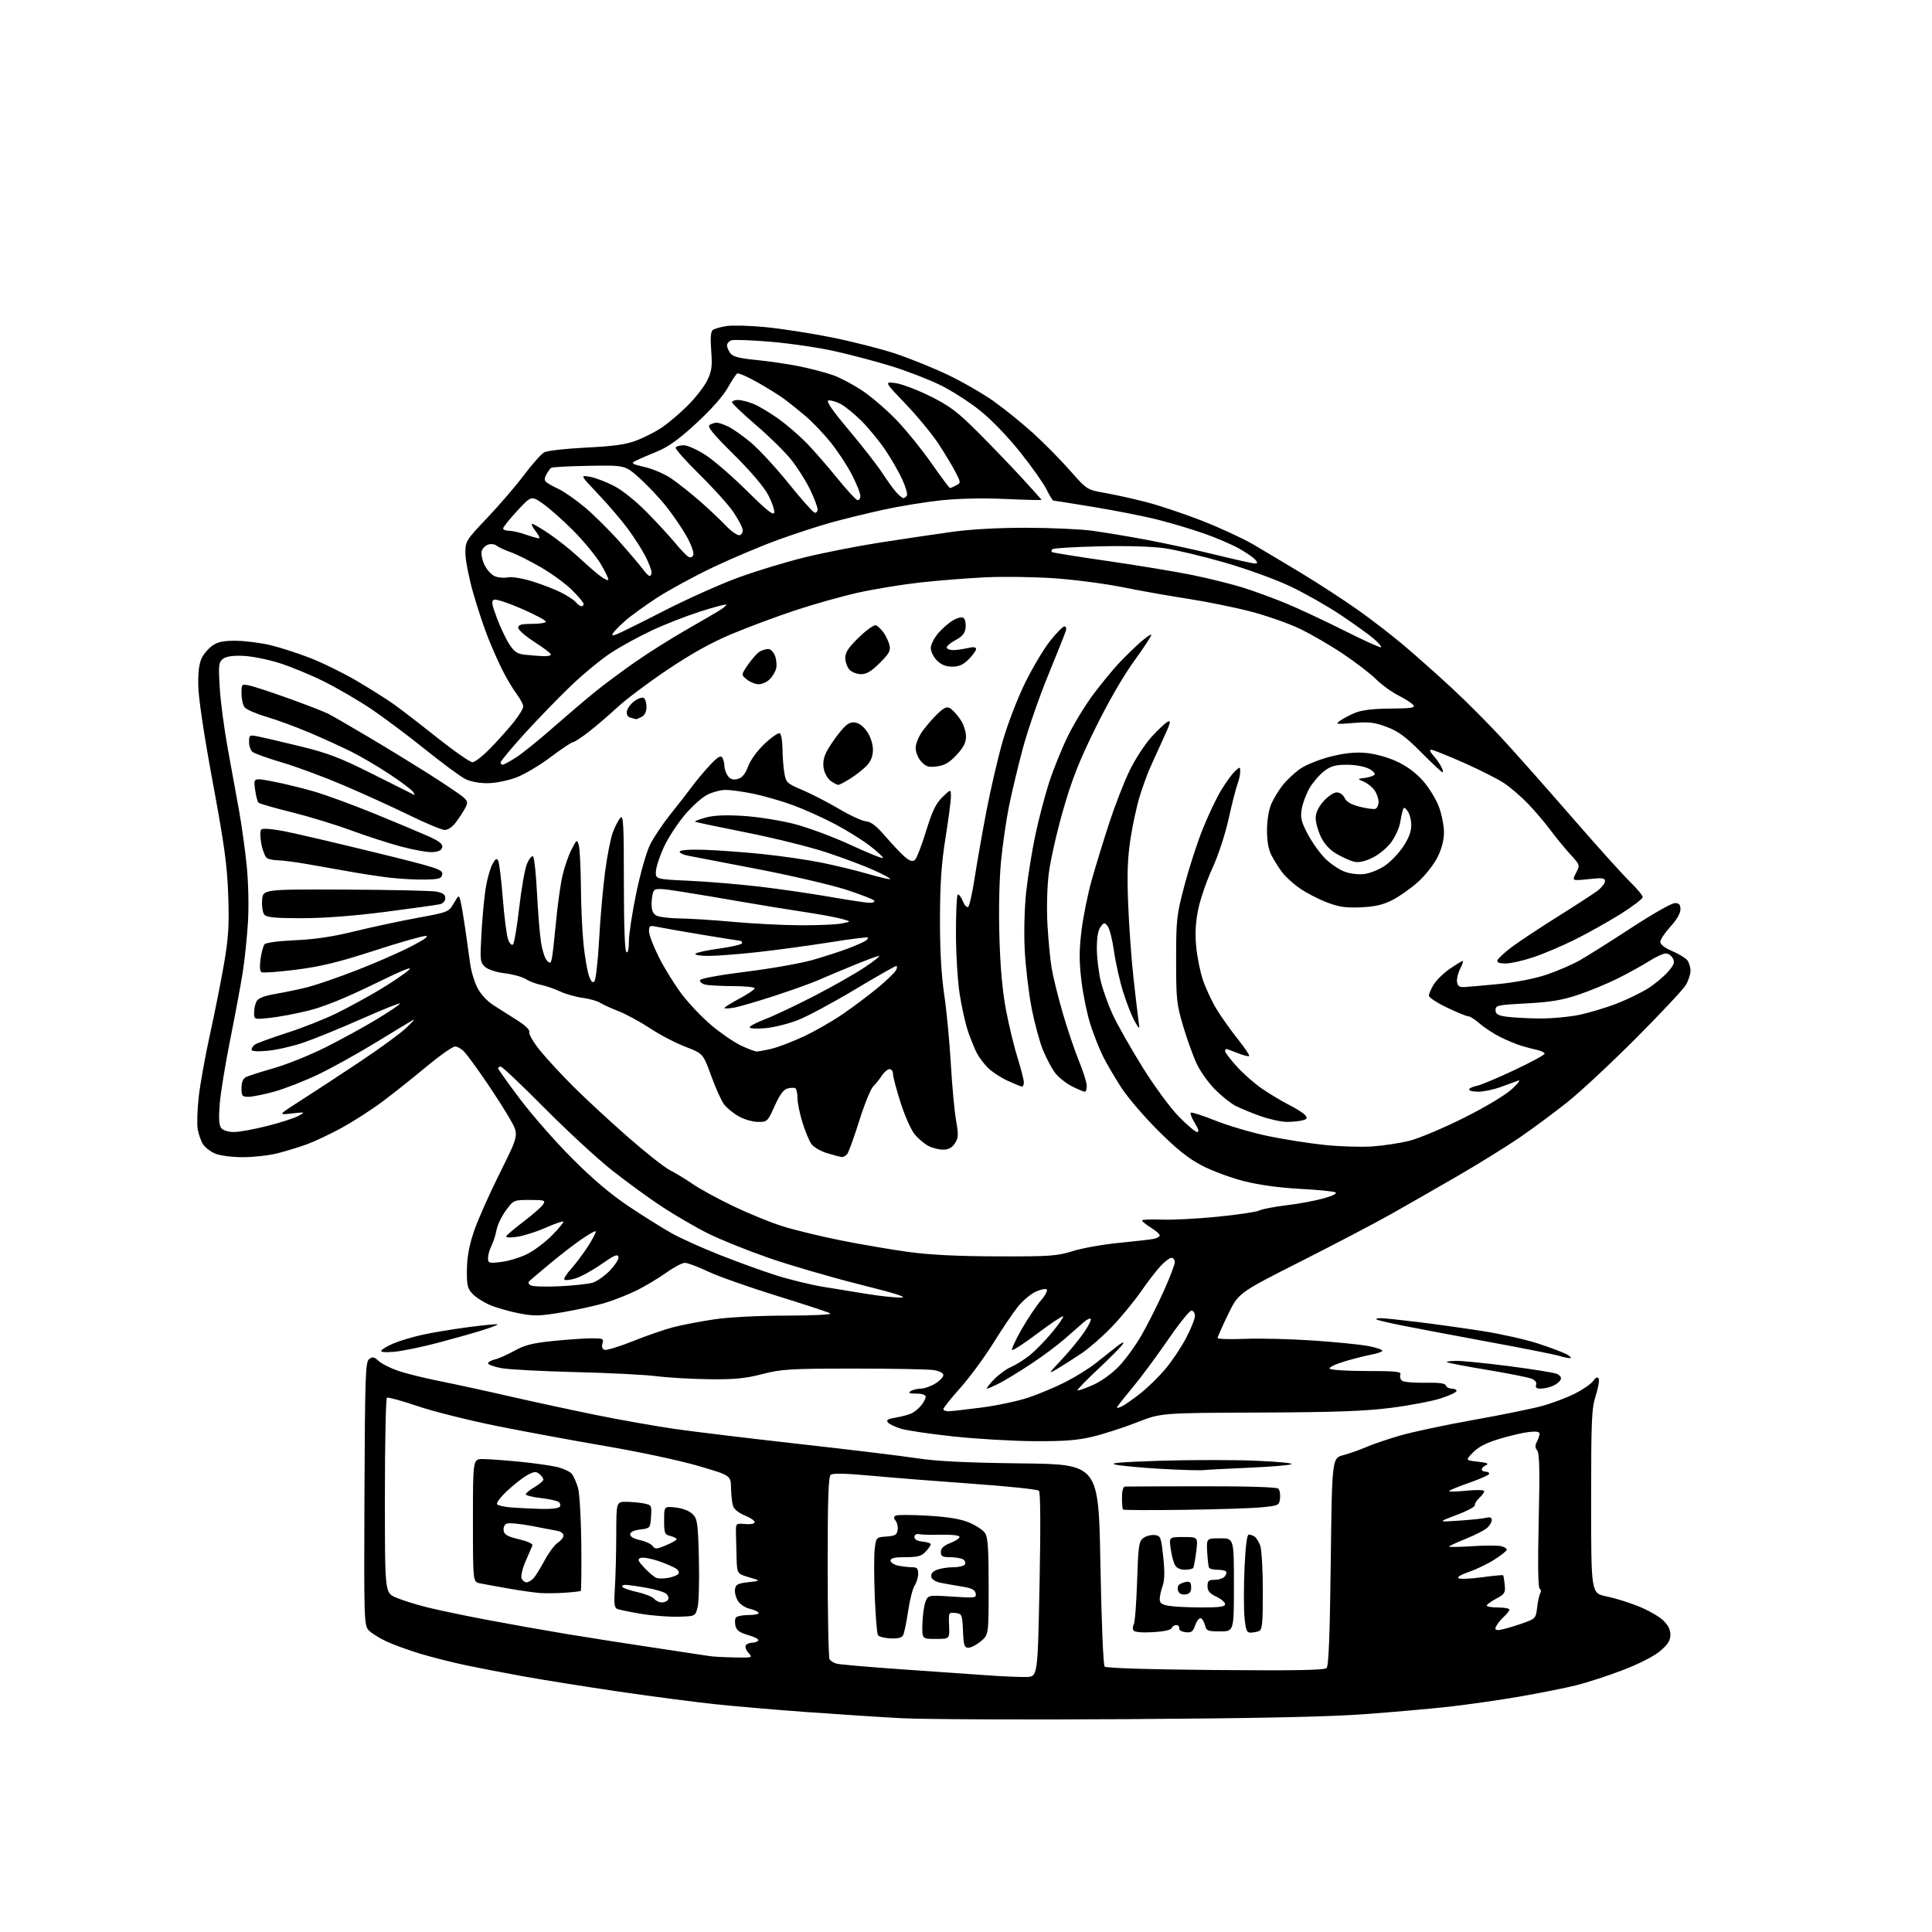 <?xml version="1.0" encoding="UTF-8" standalone="no"?>
<svg 
  version="1.1" 
  xmlns="http://www.w3.org/2000/svg" 
  xmlns:xlink="http://www.w3.org/1999/xlink" 
  xmlns:svg="http://www.w3.org/2000/svg"
  xmlns:rdf="http://www.w3.org/1999/02/22-rdf-syntax-ns#"
  xmlns:cc="http://creativecommons.org/ns#"
  xmlns:dc="http://purl.org/dc/elements/1.1/"
  viewBox="0 0 768 768"
  width="768"
  height="768"
>
<style>svg {background-color: white; }</style>"
<path stroke="none" fill="black" fill-rule="evenodd" d="M447.50,683.39C406.80,683.65 366.52,683.47 358.00,683.00C349.48,682.54 332.60,681.43 320.50,680.56C308.40,679.68 291.98,678.27 284.00,677.42C276.02,676.57 258.93,674.33 246.00,672.43C233.07,670.53 216.20,667.84 208.50,666.46C200.80,665.07 190.22,663.03 185.00,661.93C179.78,660.83 171.68,658.77 167.00,657.36C162.32,655.95 156.21,653.72 153.41,652.40C150.60,651.08 147.49,649.09 146.48,647.98C144.74,646.06 144.66,643.15 144.88,593.73C145.09,546.76 145.27,541.37 146.74,540.25C148.09,539.22 148.75,539.35 150.49,540.99C151.65,542.08 155.13,543.84 158.24,544.91C161.34,545.98 168.74,547.82 174.69,549.00C180.63,550.18 193.38,552.95 203.00,555.16C212.62,557.36 228.13,560.70 237.46,562.59C246.78,564.47 260.51,566.90 267.96,567.99C275.41,569.07 297.81,571.78 317.75,574.01C337.68,576.23 358.83,578.80 364.75,579.71C372.43,580.88 384.25,581.46 406.11,581.72C436.71,582.08 436.71,582.08 437.43,621.79C437.86,644.94 438.56,661.91 439.12,662.49C439.72,663.11 456.41,663.63 483.13,663.86C514.91,664.13 526.48,663.92 527.34,663.06C528.17,662.23 528.64,650.08 529.00,620.76C529.50,579.63 529.50,579.63 534.00,578.44C536.48,577.78 540.52,576.35 543.00,575.27C545.48,574.18 551.55,572.11 556.50,570.67C561.45,569.23 574.50,566.45 585.50,564.49C596.50,562.53 608.78,560.04 612.80,558.95C616.81,557.87 622.74,555.64 625.98,554.01C629.21,552.38 632.52,550.10 633.32,548.95C634.28,547.58 635.03,547.24 635.48,547.96C635.85,548.57 635.34,551.64 634.33,554.79C632.69,559.89 632.50,564.36 632.50,596.91C632.50,633.32 632.50,633.32 638.50,634.56C641.80,635.23 647.54,637.01 651.26,638.51C654.98,640.00 659.37,642.48 661.01,644.01C663.05,645.92 664.00,647.76 664.00,649.82C664.00,652.11 663.03,653.68 660.00,656.27C657.61,658.31 651.69,661.35 645.25,663.83C639.34,666.10 630.87,668.86 626.42,669.96C621.98,671.06 611.86,673.07 603.92,674.44C595.99,675.81 583.42,677.61 576.00,678.44C568.58,679.27 553.27,680.62 542.00,681.44C527.71,682.48 499.10,683.07 447.50,683.39zM408.00,666.63C412.50,666.50 412.50,666.50 413.23,630.03C413.70,606.74 413.61,593.21 412.99,592.59C412.46,592.06 400.65,590.81 386.76,589.83C372.87,588.84 354.75,587.41 346.50,586.64C336.43,585.70 331.09,585.57 330.25,586.24C329.29,587.01 329.00,595.56 329.02,622.87C329.02,642.47 329.36,659.00 329.77,659.62C330.17,660.23 331.40,661.00 332.50,661.32C333.60,661.65 345.07,662.65 358.00,663.55C370.93,664.44 386.45,665.53 392.50,665.96C398.55,666.40 405.52,666.69 408.00,666.63zM291.90,658.86C299.17,659.00 299.28,658.96 297.56,657.06C296.59,656.00 296.10,654.65 296.46,654.06C296.82,653.48 297.96,653.00 299.00,653.00C300.04,653.00 301.13,652.61 301.42,652.12C301.72,651.64 299.94,650.68 297.47,649.99C294.16,649.06 292.82,648.12 292.39,646.42C292.07,645.15 292.11,643.64 292.46,643.06C292.82,642.48 295.14,642.00 297.62,642.00C300.11,642.00 301.86,641.59 301.55,641.08C301.23,640.57 299.62,639.86 297.95,639.49C296.29,639.12 294.24,637.77 293.39,636.47C292.54,635.18 291.99,633.08 292.17,631.81C292.45,629.84 293.24,629.42 297.50,628.94C302.50,628.39 302.50,628.39 297.75,626.99C293.00,625.59 293.00,625.59 292.80,619.29C292.69,615.83 292.58,611.31 292.55,609.25C292.50,605.53 292.52,605.51 296.25,605.83C298.48,606.02 300.00,605.71 300.00,605.07C300.00,604.47 298.22,603.27 296.04,602.40C293.73,601.47 291.79,599.91 291.39,598.66C291.01,597.47 290.66,594.25 290.60,591.50C290.50,586.51 290.50,586.51 277.50,582.70C270.35,580.61 254.15,577.14 241.50,574.98C228.85,572.83 209.28,569.21 198.00,566.96C186.72,564.70 172.36,561.11 166.07,558.98C159.78,556.85 154.27,555.33 153.82,555.61C153.37,555.89 153.00,573.44 153.00,594.62C153.00,633.11 153.00,633.11 157.25,634.98C159.59,636.01 165.10,637.76 169.50,638.86C173.90,639.97 184.70,642.24 193.50,643.90C202.30,645.56 216.25,648.05 224.50,649.42C232.75,650.80 248.50,653.27 259.50,654.91C270.50,656.56 280.62,658.09 282.00,658.31C283.38,658.54 287.83,658.79 291.90,658.86zM384.97,655.00C383.35,655.00 383.05,654.08 382.80,648.25C382.51,641.73 382.41,641.49 379.78,641.19C377.09,640.88 377.06,640.95 377.28,646.19C377.50,651.50 377.50,651.50 372.00,651.50C366.50,651.50 366.50,651.50 366.67,645.50C366.76,642.20 367.31,638.27 367.88,636.77C368.93,634.05 368.93,634.05 378.57,634.68C387.69,635.28 388.19,635.21 387.85,633.41C387.57,631.97 386.24,631.30 382.49,630.70C379.75,630.26 375.93,629.58 374.01,629.20C371.85,628.77 370.39,627.84 370.19,626.75C369.97,625.61 370.77,624.66 372.49,624.00C373.94,623.45 376.87,623.00 379.01,623.00C381.14,623.00 383.19,622.50 383.57,621.89C383.95,621.28 383.64,620.38 382.88,619.90C382.12,619.42 379.81,619.02 377.75,619.02C374.62,619.00 374.00,618.65 374.00,616.92C374.00,615.42 375.12,614.40 377.97,613.28C380.16,612.42 381.69,611.31 381.38,610.80C381.07,610.30 377.82,609.97 374.16,610.07C370.49,610.17 366.60,610.08 365.50,609.88C364.22,609.64 363.50,610.04 363.50,611.00C363.50,611.96 364.67,612.61 366.75,612.81C368.54,612.99 370.00,613.46 370.00,613.87C370.00,614.29 369.08,615.61 367.96,616.81C366.30,618.59 364.81,619.00 359.96,619.00C355.57,619.00 354.00,619.36 354.00,620.38C354.00,621.13 355.41,622.03 357.12,622.38C358.84,622.72 361.32,623.00 362.62,623.00C364.50,623.00 365.00,623.53 365.00,625.54C365.00,626.93 364.36,629.07 363.58,630.29C362.80,631.50 361.63,636.10 360.98,640.50C360.33,644.90 359.45,649.17 359.01,650.00C358.47,651.03 356.89,651.44 353.95,651.29C351.60,651.18 349.36,650.59 348.99,649.98C348.61,649.37 348.05,642.49 347.74,634.68C347.42,626.88 347.41,618.39 347.71,615.80C348.25,611.11 348.26,611.10 352.37,610.80C355.81,610.55 356.55,610.12 356.83,608.19C357.01,606.93 356.65,605.28 356.03,604.53C355.21,603.55 355.20,602.99 356.01,602.49C356.62,602.12 362.38,602.13 368.81,602.51C377.04,603.01 381.92,603.82 385.29,605.25C387.93,606.37 390.74,608.22 391.54,609.36C392.70,611.01 393.00,615.44 393.00,630.63C393.00,649.82 393.00,649.82 389.92,652.41C388.23,653.83 386.00,655.00 384.97,655.00zM458.31,648.81C453.82,649.07 451.00,648.81 450.57,648.11C450.19,647.50 450.25,646.44 450.69,645.75C451.14,645.06 451.73,637.37 452.01,628.66C452.48,614.34 452.72,612.68 454.51,611.37C455.60,610.57 457.62,610.05 459.00,610.21C461.36,610.48 461.55,610.97 462.40,618.89C463.04,624.79 462.96,628.21 462.15,630.46C461.52,632.21 461.00,634.56 461.00,635.69C461.00,637.28 461.84,637.88 464.75,638.36C466.81,638.70 472.66,638.98 477.75,638.99C484.73,639.00 487.00,638.68 487.00,637.69C487.00,636.96 485.43,635.62 483.50,634.70C480.87,633.45 480.00,632.41 480.00,630.52C480.00,628.41 480.47,628.00 482.88,628.00C484.46,628.00 486.26,627.40 486.87,626.66C487.48,625.92 487.69,625.02 487.32,624.66C486.96,624.30 485.42,624.00 483.89,624.00C482.37,624.00 480.91,623.66 480.65,623.24C480.39,622.82 480.04,620.00 479.88,616.99C479.59,611.50 479.59,611.50 485.05,611.50C490.50,611.50 490.50,611.50 490.50,630.00C490.50,648.50 490.50,648.50 485.05,648.50C480.10,648.50 479.54,648.28 479.02,646.07C478.70,644.74 477.95,643.48 477.34,643.28C476.73,643.08 475.74,644.31 475.14,646.02C474.23,648.64 473.61,649.09 471.28,648.82C469.71,648.64 468.61,647.96 468.75,647.25C468.89,646.56 468.36,646.00 467.58,646.00C466.80,646.00 465.99,646.54 465.76,647.21C465.52,647.94 462.61,648.57 458.31,648.81zM497.06,649.00C495.60,649.00 495.17,647.86 494.70,642.75C494.39,639.31 494.39,630.54 494.72,623.25C495.10,614.66 495.69,610.01 496.40,610.02C497.01,610.02 498.03,610.37 498.69,610.79C499.34,611.20 500.35,612.80 500.94,614.34C501.52,615.87 502.00,624.03 502.00,632.46C502.00,645.51 501.77,647.88 500.42,648.39C499.55,648.73 498.04,649.00 497.06,649.00zM595.71,647.96C596.70,647.95 600.42,646.93 604.00,645.71C610.50,643.50 610.50,643.50 611.03,639.00C611.32,636.52 611.89,633.97 612.29,633.32C612.70,632.67 612.59,631.86 612.04,631.53C611.40,631.13 611.27,621.51 611.66,604.47C612.12,584.57 611.97,577.67 611.06,576.58C610.19,575.52 610.15,574.59 610.93,573.13C611.52,572.03 612.00,570.59 612.00,569.94C612.00,569.12 610.66,568.90 607.75,569.24C605.41,569.51 600.16,570.73 596.08,571.96C590.93,573.50 587.72,575.15 585.58,577.34C582.50,580.50 582.50,580.50 587.50,581.05C591.09,581.45 592.01,581.83 590.75,582.41C589.79,582.85 589.00,583.62 589.00,584.11C589.00,584.60 589.67,585.00 590.50,585.00C591.33,585.00 592.00,585.37 592.00,585.83C592.00,586.28 588.40,587.91 584.00,589.44C579.60,590.97 576.00,592.46 576.00,592.74C576.00,593.03 579.15,592.95 583.00,592.57C587.02,592.17 590.00,592.26 590.00,592.78C590.00,593.28 589.12,594.49 588.04,595.46C586.96,596.44 586.17,597.73 586.29,598.33C586.41,598.93 583.12,600.69 579.00,602.23C571.50,605.05 571.50,605.05 580.00,604.48C584.67,604.17 589.51,603.66 590.75,603.35C592.31,602.96 593.00,603.23 593.00,604.24C593.00,605.04 592.18,606.44 591.17,607.35C590.16,608.26 586.45,610.17 582.92,611.60C579.39,613.03 576.27,614.44 576.00,614.74C575.73,615.03 579.77,614.99 585.00,614.65C590.23,614.31 595.51,614.30 596.75,614.63C597.99,614.96 599.00,615.58 599.00,616.01C599.00,616.44 596.81,618.19 594.14,619.91C591.47,621.62 586.89,623.84 583.96,624.84C580.82,625.90 579.11,626.95 579.80,627.37C580.44,627.77 584.62,627.60 589.09,626.99C593.56,626.38 597.34,626.02 597.51,626.19C597.67,626.36 597.96,628.07 598.15,630.00C598.47,633.15 598.14,633.69 594.75,635.50C592.69,636.60 591.00,637.84 591.00,638.25C591.00,638.66 593.02,639.00 595.50,639.00C597.98,639.00 600.00,639.38 600.00,639.85C600.00,640.31 599.06,641.54 597.91,642.58C596.76,643.63 595.39,645.27 594.87,646.24C594.13,647.62 594.32,647.99 595.71,647.96zM269.44,642.67C265.62,642.76 258.99,642.23 254.69,641.50C250.40,640.77 246.22,639.91 245.40,639.60C244.20,639.14 244.01,637.54 244.42,631.27C244.70,626.99 244.95,617.54 244.97,610.25C245.00,597.00 245.00,597.00 248.87,597.00C251.01,597.00 254.18,597.29 255.92,597.63C259.00,598.25 259.09,598.42 258.80,602.88C258.50,607.46 258.46,607.50 254.50,608.00C251.89,608.33 250.50,609.01 250.50,609.96C250.50,610.84 252.02,611.73 254.40,612.22C256.55,612.67 258.80,613.71 259.41,614.54C260.39,615.89 260.99,615.86 264.75,614.28C267.08,613.30 268.98,612.21 268.99,611.86C269.00,611.51 267.88,610.93 266.50,610.59C264.20,610.01 264.00,609.50 264.00,604.35C264.00,598.74 264.00,598.74 268.61,599.26C271.42,599.58 274.04,600.60 275.32,601.88C277.24,603.80 277.46,605.35 277.82,619.74C278.03,628.41 277.80,637.08 277.29,639.00C276.38,642.50 276.38,642.50 269.44,642.67zM263.06,637.00C264.06,637.00 265.19,636.51 265.56,635.90C265.93,635.30 265.62,634.25 264.87,633.56C264.12,632.87 260.52,631.79 256.88,631.16C253.25,630.52 249.51,630.00 248.58,630.00C247.64,630.00 247.11,630.37 247.40,630.83C247.68,631.29 250.37,632.21 253.38,632.89C256.38,633.56 259.39,634.76 260.05,635.55C260.71,636.35 262.06,637.00 263.06,637.00zM224.50,633.14C221.20,633.36 216.70,633.41 214.50,633.24C212.30,633.07 206.68,632.26 202.00,631.44C197.32,630.62 192.26,629.70 190.75,629.39C188.00,628.84 188.00,628.84 188.00,604.42C188.00,580.00 188.00,580.00 191.89,580.00C194.04,580.00 200.45,580.46 206.14,581.01C211.84,581.57 218.60,582.51 221.17,583.09C223.73,583.68 226.47,584.91 227.24,585.83C228.02,586.75 229.16,589.30 229.78,591.50C230.40,593.70 230.98,603.73 231.08,613.79C231.17,623.86 231.08,632.23 230.87,632.41C230.67,632.59 227.80,632.91 224.50,633.14zM471.25,633.82C469.86,634.02 468.75,633.51 468.36,632.50C468.02,631.60 468.13,630.48 468.62,630.02C469.10,629.55 470.40,629.02 471.50,628.83C473.06,628.57 473.50,629.06 473.50,631.00C473.50,632.83 472.90,633.59 471.25,633.82zM209.31,629.00C210.07,629.00 211.37,628.21 212.20,627.25C213.03,626.29 215.00,623.08 216.58,620.12C218.16,617.17 220.48,614.08 221.73,613.26C222.98,612.44 224.00,611.16 224.00,610.40C224.00,609.65 222.99,608.83 221.75,608.58C220.51,608.33 215.81,607.43 211.30,606.58C206.78,605.72 202.37,605.30 201.49,605.64C200.56,606.00 200.02,607.14 200.20,608.38C200.44,610.07 201.69,610.78 206.31,611.88C209.83,612.72 211.93,613.70 211.63,614.38C211.37,615.00 210.15,617.81 208.92,620.64C207.70,623.46 206.98,626.50 207.32,627.39C207.66,628.27 208.56,629.00 209.31,629.00zM265.50,627.25C267.15,626.97 268.95,626.31 269.50,625.80C270.16,625.19 269.92,624.44 268.81,623.61C267.88,622.93 264.68,621.54 261.70,620.52C258.72,619.51 255.55,618.96 254.65,619.30C253.30,619.82 253.57,620.49 256.27,623.35C258.04,625.23 260.18,627.00 261.00,627.27C261.82,627.54 263.85,627.53 265.50,627.25zM470.98,624.00C469.11,624.00 467.69,623.30 467.02,622.04C466.44,620.96 465.69,618.04 465.35,615.54C464.73,611.00 464.73,611.00 470.48,611.00C476.23,611.00 476.23,611.00 475.52,616.75C475.12,619.91 474.59,622.84 474.34,623.25C474.09,623.66 472.57,624.00 470.98,624.00zM470.67,600.18C457.56,600.36 446.64,600.31 446.42,600.08C446.19,599.85 446.00,597.72 446.00,595.33C446.00,592.57 446.45,590.98 447.25,590.93C447.94,590.89 461.70,590.84 477.84,590.82C495.97,590.79 507.55,591.15 508.16,591.76C508.71,592.31 509.01,594.05 508.83,595.63C508.51,598.41 508.28,598.52 501.50,599.18C497.65,599.56 483.77,600.01 470.67,600.18zM215.19,599.82C219.21,599.93 222.16,599.56 222.57,598.89C222.95,598.28 222.67,597.41 221.94,596.96C221.22,596.52 218.01,595.85 214.82,595.48C211.62,595.11 209.00,594.44 209.00,594.00C209.00,593.56 210.57,592.27 212.50,591.13C214.43,590.00 216.00,588.66 216.00,588.16C216.00,587.65 215.29,586.66 214.42,585.94C213.11,584.85 212.31,584.92 209.67,586.35C207.93,587.29 204.31,590.11 201.63,592.62C198.90,595.17 197.15,597.54 197.63,598.02C198.11,598.49 200.75,599.05 203.50,599.26C206.25,599.47 211.51,599.72 215.19,599.82zM478.50,584.39C476.85,584.56 469.20,584.34 461.50,583.89C453.80,583.45 445.70,582.70 443.50,582.23C440.57,581.60 445.29,581.19 461.16,580.68C473.08,580.30 490.14,580.29 499.09,580.66C508.15,581.03 514.46,581.66 513.33,582.07C512.23,582.48 504.61,583.10 496.41,583.45C488.21,583.80 480.15,584.22 478.50,584.39zM411.00,572.89C402.48,572.83 388.07,571.99 379.00,571.01C369.93,570.04 360.58,568.66 358.24,567.96C355.89,567.25 353.51,566.12 352.94,565.43C352.16,564.49 352.94,564.02 356.21,563.48C358.57,563.09 361.40,562.32 362.50,561.77C363.60,561.22 365.28,559.81 366.23,558.63C367.18,557.46 367.97,555.94 367.98,555.25C367.99,554.47 366.59,553.99 364.25,553.98C361.46,553.97 360.88,553.72 362.00,553.00C362.82,552.47 364.62,552.02 366.00,552.01C367.38,552.00 369.96,551.10 371.75,550.01C373.54,548.92 375.00,547.41 375.00,546.65C375.00,545.82 373.48,545.01 371.25,544.64C369.19,544.30 354.90,544.03 339.50,544.03C314.00,544.05 310.74,544.24 303.00,546.23C296.24,547.97 291.93,548.39 282.00,548.27C275.12,548.19 265.68,547.65 261.00,547.06C256.32,546.47 241.70,545.73 228.50,545.42C215.30,545.10 202.14,544.40 199.25,543.85C196.36,543.31 194.00,542.45 194.00,541.95C194.00,541.45 195.24,540.75 196.75,540.39C198.26,540.04 201.76,538.48 204.51,536.94C208.50,534.70 211.66,533.90 219.87,533.06C225.56,532.48 232.44,532.00 235.17,532.00C239.68,532.00 240.08,532.18 239.50,534.00C239.09,535.28 239.38,536.21 240.28,536.56C241.07,536.86 246.16,535.31 251.60,533.13C257.05,530.94 264.30,528.44 267.72,527.56C271.15,526.68 278.35,525.30 283.72,524.49C289.62,523.60 301.04,523.00 312.50,522.98C323.75,522.95 330.89,522.59 330.00,522.07C329.18,521.59 319.56,518.44 308.62,515.05C297.69,511.67 285.47,507.35 281.47,505.45C277.47,503.55 273.32,502.00 272.26,502.00C271.20,502.00 267.89,503.74 264.91,505.87C261.94,507.99 256.80,511.09 253.50,512.75C250.20,514.41 244.54,516.68 240.92,517.80C237.30,518.92 229.58,520.63 223.77,521.62C214.48,523.19 212.37,523.25 206.35,522.08C202.58,521.35 197.41,519.88 194.85,518.80C192.29,517.72 189.14,515.71 187.85,514.33C185.81,512.16 185.51,510.88 185.60,504.66C185.66,499.73 186.53,495.01 188.39,489.50C189.88,485.10 194.51,474.66 198.68,466.31C206.26,451.11 206.26,451.11 203.00,445.31C201.21,442.11 196.83,435.23 193.25,430.00C189.68,424.77 185.83,419.49 184.70,418.25C183.57,417.01 181.86,416.00 180.89,416.00C179.92,416.00 174.71,419.68 169.31,424.17C163.92,428.67 155.99,434.96 151.69,438.15C147.39,441.35 140.19,445.96 135.69,448.41C131.19,450.86 125.03,453.77 122.00,454.87C118.97,455.98 113.74,457.58 110.36,458.44C106.98,459.30 100.77,460.00 96.57,460.00C92.25,460.00 87.47,459.39 85.55,458.58C83.68,457.80 81.50,456.12 80.69,454.83C79.88,453.55 78.94,450.87 78.59,448.87C78.24,446.87 78.43,441.06 79.01,435.94C79.59,430.83 81.60,419.64 83.49,411.08C85.38,402.51 87.89,389.88 89.07,383.00C90.83,372.75 91.13,367.89 90.73,356.00C90.32,344.05 89.24,336.14 84.58,311.00C81.07,292.03 78.89,277.48 78.81,272.50C78.72,266.91 79.17,263.57 80.29,261.40C81.18,259.69 83.16,257.47 84.70,256.46C86.75,255.11 89.24,254.64 94.00,254.72C97.58,254.78 103.54,255.53 107.25,256.40C110.96,257.26 118.10,259.55 123.10,261.48C128.10,263.42 136.53,267.55 141.84,270.67C147.14,273.79 153.73,277.95 156.49,279.91C159.25,281.87 167.03,287.86 173.79,293.24C180.55,298.61 186.87,303.00 187.82,303.00C188.78,303.00 192.06,300.41 195.12,297.25C198.18,294.09 202.33,289.43 204.34,286.90C206.35,284.37 208.00,281.64 208.00,280.84C208.00,280.04 206.84,277.84 205.42,275.94C204.00,274.05 201.53,269.93 199.92,266.79C198.32,263.65 195.64,257.63 193.97,253.42C192.30,249.21 189.60,241.02 187.96,235.21C186.33,229.40 185.00,222.48 185.00,219.83C185.00,215.13 185.23,214.76 193.78,205.75C198.61,200.66 205.18,193.00 208.39,188.73C211.59,184.46 215.17,180.44 216.35,179.80C217.53,179.16 225.03,178.32 233.00,177.92C243.99,177.38 248.83,176.70 253.00,175.11C256.02,173.96 260.52,171.67 262.99,170.02C265.46,168.38 270.07,164.48 273.23,161.35C276.39,158.23 279.94,153.68 281.13,151.24C282.94,147.49 283.19,145.66 282.72,139.46C282.34,134.44 282.53,131.82 283.33,131.19C283.97,130.69 286.44,129.98 288.81,129.61C291.18,129.25 298.16,129.44 304.31,130.04C310.47,130.63 322.25,132.46 330.50,134.10C338.75,135.75 350.23,138.67 356.00,140.59C361.77,142.52 371.13,146.31 376.78,149.00C382.44,151.70 390.57,156.38 394.86,159.40C399.14,162.42 406.26,168.18 410.69,172.19C415.11,176.21 421.73,182.92 425.40,187.10C432.08,194.69 432.08,194.69 439.29,195.96C443.25,196.66 450.64,198.29 455.69,199.60C460.74,200.90 470.64,204.21 477.69,206.96C484.74,209.71 493.88,213.92 498.00,216.32C502.12,218.72 510.90,223.96 517.50,227.95C524.10,231.95 534.00,238.38 539.50,242.26C545.00,246.13 553.42,252.62 558.20,256.68C562.99,260.74 571.54,268.35 577.20,273.59C582.87,278.83 591.93,287.93 597.34,293.81C602.75,299.69 615.19,313.73 624.98,325.00C634.77,336.27 645.08,347.73 647.89,350.46C650.70,353.19 653.00,355.96 653.00,356.62C653.00,357.28 649.06,360.29 644.25,363.31C639.44,366.32 631.35,370.86 626.27,373.40C621.19,375.93 613.69,379.13 609.59,380.50C605.50,381.88 600.50,383.00 598.49,383.00C596.01,383.00 594.97,382.60 595.24,381.75C595.47,381.06 597.87,378.81 600.58,376.74C603.28,374.67 611.35,369.31 618.50,364.82C625.65,360.34 632.96,355.60 634.75,354.29C636.54,352.97 638.00,351.19 638.00,350.33C638.00,349.00 637.03,348.87 631.43,349.47C624.86,350.17 624.86,350.17 626.49,347.02C628.12,343.87 628.12,343.85 624.28,339.68C622.16,337.38 618.59,333.02 616.34,330.00C614.09,326.98 610.06,322.23 607.37,319.46C604.69,316.69 600.48,313.06 598.00,311.38C595.52,309.71 588.23,306.02 581.78,303.17C575.34,300.33 569.52,298.00 568.86,298.00C568.17,298.00 568.53,298.96 569.70,300.25C570.83,301.49 572.27,303.51 572.91,304.75C573.55,305.99 573.79,307.00 573.44,307.00C573.10,307.00 569.29,303.44 564.98,299.10C558.85,292.92 555.87,290.71 551.32,288.99C546.44,287.15 544.28,286.89 538.02,287.40C531.06,287.97 530.69,287.90 532.75,286.46C533.96,285.61 536.66,284.20 538.73,283.34C541.27,282.27 545.83,281.73 552.70,281.67C561.21,281.60 562.71,281.36 561.76,280.21C561.14,279.46 558.44,277.74 555.78,276.39C553.11,275.04 549.18,272.18 547.04,270.04C544.91,267.91 539.02,263.38 533.97,259.98C528.92,256.59 521.12,252.06 516.64,249.92C512.17,247.78 503.32,244.68 497.00,243.05C490.68,241.41 479.43,239.13 472.00,237.99C464.57,236.84 452.91,234.78 446.08,233.39C439.25,232.01 427.10,230.43 419.08,229.87C411.06,229.32 398.65,229.15 391.50,229.50C384.35,229.85 372.69,230.78 365.58,231.57C358.48,232.37 347.45,234.18 341.08,235.60C334.71,237.02 323.43,240.19 316.00,242.66C308.57,245.12 297.23,249.35 290.79,252.06C282.76,255.43 274.74,259.89 265.31,266.24C257.74,271.33 248.83,278.01 245.52,281.08C242.21,284.14 237.10,288.53 234.16,290.83C231.22,293.12 228.37,295.00 227.81,295.00C227.26,295.00 223.28,297.66 218.97,300.90C214.66,304.15 208.52,307.81 205.32,309.03C202.06,310.27 197.08,311.28 194.00,311.33C190.65,311.38 187.13,310.73 185.00,309.68C183.07,308.73 175.88,303.43 169.00,297.89C162.12,292.36 152.47,285.13 147.54,281.82C142.62,278.52 134.29,273.66 129.04,271.02C123.79,268.39 115.69,265.04 111.04,263.57C106.38,262.10 99.82,260.81 96.45,260.70C92.25,260.56 89.75,260.97 88.52,261.99C86.93,263.31 86.80,264.60 87.35,273.49C87.69,278.99 89.12,289.80 90.53,297.50C91.94,305.20 93.96,316.28 95.01,322.11C96.06,327.95 97.44,337.85 98.07,344.11C98.73,350.66 98.95,360.17 98.57,366.50C98.21,372.55 97.28,381.55 96.49,386.50C95.71,391.45 93.46,403.53 91.50,413.33C89.53,423.14 87.65,434.72 87.32,439.06C86.88,444.73 87.06,447.37 87.98,448.47C88.70,449.35 90.85,450.00 92.99,450.00C95.06,450.00 101.03,448.91 106.28,447.58C111.52,446.25 117.09,444.45 118.66,443.58C121.46,442.03 121.42,442.01 116.00,442.62C110.50,443.24 110.50,443.24 119.50,437.50C124.45,434.34 134.90,427.49 142.73,422.28C150.56,417.07 158.88,411.02 161.23,408.83C163.58,406.65 165.05,405.06 164.50,405.31C163.95,405.55 157.43,409.49 150.00,414.04C142.57,418.60 132.00,424.48 126.50,427.11C121.00,429.73 113.13,432.81 109.02,433.94C104.91,435.07 100.29,436.00 98.77,436.00C96.28,436.00 96.00,435.65 96.00,432.54C96.00,430.24 96.59,428.77 97.75,428.17C98.71,427.68 103.65,426.09 108.73,424.65C113.81,423.21 123.03,419.51 129.23,416.42C135.43,413.32 144.66,408.27 149.75,405.18C154.84,402.10 159.00,399.28 159.00,398.92C159.00,398.55 152.14,401.30 143.75,405.01C135.36,408.73 125.00,412.96 120.71,414.42C116.43,415.89 110.02,417.35 106.46,417.69C102.33,418.07 100.00,417.92 100.00,417.27C100.00,416.70 100.56,415.81 101.25,415.28C101.94,414.74 107.67,412.64 114.00,410.60C120.33,408.57 129.32,405.00 134.00,402.68C138.68,400.37 146.24,396.24 150.81,393.51C155.37,390.78 160.55,387.30 162.31,385.77C164.58,383.79 160.62,385.37 148.49,391.28C137.00,396.88 128.56,400.28 122.48,401.77C117.53,402.99 110.68,404.27 107.24,404.63C101.00,405.28 101.00,405.28 101.00,402.58C101.00,401.09 101.44,399.05 101.98,398.04C102.66,396.77 105.01,395.86 109.73,395.05C113.45,394.41 119.20,393.20 122.50,392.36C125.80,391.51 134.33,388.57 141.45,385.82C148.57,383.07 158.24,378.86 162.95,376.46C168.50,373.63 170.70,372.08 169.21,372.05C167.96,372.02 158.73,374.66 148.71,377.92C134.64,382.49 127.60,384.20 117.73,385.46C110.71,386.36 104.50,386.81 103.93,386.46C103.30,386.07 103.16,384.02 103.58,381.16C103.95,378.60 104.65,375.99 105.14,375.38C105.66,374.72 110.72,374.05 117.27,373.76C125.05,373.43 132.34,372.34 141.00,370.21C147.88,368.52 159.08,366.12 165.90,364.87C178.13,362.63 178.34,362.54 180.38,359.08C182.45,355.58 182.45,355.58 183.14,358.54C183.52,360.17 184.35,365.10 184.99,369.50C185.63,373.90 186.48,379.98 186.88,383.00C187.28,386.02 188.60,390.41 189.82,392.75C191.14,395.28 193.75,398.07 196.27,399.66C198.60,401.12 202.85,403.82 205.72,405.65C208.98,407.73 210.75,409.49 210.42,410.34C210.14,411.09 212.05,414.35 214.68,417.60C217.31,420.84 223.30,427.32 228.00,432.00C232.69,436.68 242.31,445.58 249.37,451.78C256.43,457.99 264.05,464.01 266.31,465.16C268.57,466.31 272.68,468.82 275.46,470.73C278.23,472.64 285.46,476.58 291.53,479.49C297.59,482.39 306.33,485.96 310.95,487.42C315.56,488.88 325.90,491.39 333.92,493.01C341.94,494.62 354.12,496.71 361.00,497.65C369.61,498.83 380.65,499.38 396.50,499.43C417.43,499.49 420.13,499.30 426.50,497.32C430.35,496.12 438.68,494.64 445.00,494.04C451.32,493.43 457.51,492.71 458.75,492.45C459.99,492.18 461.00,491.56 461.00,491.06C461.00,490.57 459.43,489.19 457.50,488.00C455.57,486.81 454.00,485.54 454.00,485.17C454.00,484.80 457.48,484.64 461.75,484.81C466.01,484.98 476.07,484.47 484.10,483.66C492.14,482.86 499.56,481.75 500.60,481.19C501.65,480.63 506.46,479.70 511.30,479.13C516.14,478.55 522.82,477.31 526.14,476.38C529.85,475.34 531.67,474.41 530.84,473.97C530.10,473.58 523.73,472.95 516.67,472.58C508.51,472.14 500.42,471.03 494.43,469.51C489.26,468.19 481.76,465.41 477.76,463.32C472.44,460.54 467.81,456.85 460.45,449.51C454.92,444.01 448.35,436.35 445.84,432.50C443.34,428.65 440.10,423.15 438.65,420.29C437.19,417.42 434.91,411.72 433.57,407.61C432.23,403.51 430.58,395.62 429.91,390.08C428.95,382.15 428.95,377.86 429.91,369.95C430.58,364.42 432.43,355.30 434.01,349.70C435.60,344.09 438.73,333.89 440.97,327.03C443.21,320.17 446.81,310.91 448.97,306.45C451.13,301.98 455.00,295.99 457.57,293.14C460.13,290.28 463.08,287.49 464.11,286.94C465.63,286.13 465.32,287.37 462.39,293.72C460.41,298.00 457.97,303.40 456.95,305.71C455.94,308.03 454.17,312.95 453.02,316.66C451.88,320.37 450.24,327.92 449.39,333.45C448.21,341.08 447.99,347.36 448.47,359.50C448.82,368.30 449.76,381.35 450.55,388.50C451.34,395.65 452.24,403.30 452.54,405.50C453.10,409.50 453.10,409.50 451.08,406.00C449.96,404.07 447.91,398.90 446.53,394.50C445.14,390.10 443.49,382.78 442.85,378.23C442.21,373.68 441.09,369.18 440.35,368.23C439.08,366.60 438.91,366.61 437.50,368.44C436.51,369.72 436.01,372.62 436.01,376.94C436.02,380.55 436.70,386.35 437.52,389.83C438.34,393.31 440.51,399.39 442.33,403.33C444.15,407.27 449.42,416.57 454.03,424.00C458.79,431.66 465.04,440.20 468.50,443.75C471.85,447.19 475.17,450.00 475.87,450.00C476.76,450.00 476.47,448.88 474.97,446.45C473.76,444.49 473.03,442.64 473.34,442.32C473.66,442.01 478.09,443.43 483.21,445.48C488.32,447.52 497.68,450.27 504.00,451.59C510.32,452.90 520.39,454.49 526.37,455.12C532.36,455.75 540.91,456.03 545.37,455.73C549.84,455.44 556.61,454.41 560.40,453.44C564.20,452.47 573.88,448.39 581.90,444.37C590.46,440.09 598.36,435.35 601.00,432.94C603.48,430.67 604.60,429.16 603.50,429.56C602.40,429.97 599.25,431.12 596.50,432.12C593.75,433.12 589.81,433.95 587.75,433.97C585.69,433.99 584.00,433.61 584.00,433.12C584.00,432.64 585.35,431.98 587.01,431.65C588.66,431.32 595.41,428.49 602.01,425.37C608.60,422.25 614.00,419.33 614.00,418.87C614.00,418.41 612.76,417.76 611.25,417.43C609.74,417.09 606.92,416.36 605.00,415.79C603.08,415.22 599.29,413.67 596.58,412.34C593.88,411.01 590.15,408.58 588.30,406.96C586.45,405.33 584.37,404.00 583.69,404.00C583.00,404.00 579.19,402.44 575.22,400.54C571.25,398.64 568.00,396.50 568.00,395.79C568.01,395.08 568.87,393.08 569.93,391.35C570.98,389.62 573.88,386.80 576.35,385.10C578.83,383.39 581.13,382.00 581.46,382.00C581.78,382.00 581.34,383.38 580.46,385.07C579.59,386.75 579.02,389.12 579.19,390.32C579.42,391.94 580.14,392.47 582.00,392.38C583.38,392.31 589.54,391.77 595.69,391.17C602.48,390.51 609.95,389.06 614.69,387.47C618.99,386.03 624.98,383.45 628.00,381.73C631.02,380.02 640.25,374.20 648.50,368.81C656.75,363.42 664.51,359.00 665.75,359.00C667.49,359.00 668.00,359.57 668.00,361.52C668.00,363.08 666.46,365.71 664.00,368.38C661.80,370.77 660.00,373.48 660.00,374.40C660.00,375.45 661.78,376.82 664.75,378.08C667.36,379.19 670.06,380.83 670.75,381.74C671.44,382.64 672.00,384.53 672.00,385.94C671.99,387.35 671.12,389.93 670.06,391.68C668.99,393.42 660.10,402.90 650.31,412.73C640.51,422.56 628.23,434.01 623.00,438.17C617.77,442.33 609.23,448.66 604.00,452.24C598.77,455.82 587.52,462.79 579.00,467.72C570.48,472.65 558.55,479.47 552.50,482.88C546.45,486.29 530.43,494.67 516.90,501.52C492.31,513.96 492.31,513.96 488.15,522.54C485.87,527.25 484.00,531.46 484.00,531.88C484.00,532.30 488.85,532.45 494.78,532.21C500.70,531.96 513.02,532.27 522.14,532.89C531.26,533.51 541.25,534.52 544.34,535.14C547.43,535.76 549.74,536.61 549.49,537.02C549.23,537.43 547.33,538.08 545.26,538.45C543.19,538.82 538.45,540.02 534.72,541.11C530.99,542.21 528.21,543.53 528.53,544.05C528.86,544.58 535.38,545.00 543.17,545.00C554.92,545.00 557.12,545.23 556.67,546.43C556.37,547.21 556.65,548.30 557.31,548.84C557.96,549.38 562.06,549.75 566.42,549.66C571.98,549.55 574.45,549.87 574.75,550.75C574.98,551.44 576.03,552.00 577.08,552.00C578.14,552.00 579.00,552.41 579.00,552.92C579.00,553.42 576.19,554.75 572.75,555.87C569.31,556.99 560.42,558.68 553.00,559.63C542.49,560.97 530.87,561.39 500.50,561.51C461.50,561.66 461.50,561.66 452.00,565.40C446.77,567.45 438.90,570.00 434.50,571.06C428.24,572.57 423.13,572.96 411.00,572.89zM376.95,561.00C378.02,561.00 384.00,560.33 390.23,559.51C396.47,558.70 404.91,556.89 409.00,555.50C413.09,554.11 419.60,551.37 423.47,549.41C427.34,547.45 432.75,544.09 435.50,541.94C438.25,539.79 442.04,536.79 443.93,535.27C445.86,533.71 446.95,533.22 446.43,534.16C445.92,535.08 441.54,539.52 436.71,544.04C431.88,548.56 428.11,552.44 428.34,552.67C428.56,552.90 431.29,551.96 434.38,550.59C437.73,549.11 441.94,546.09 444.79,543.13C447.41,540.39 451.48,534.79 453.82,530.69C456.17,526.59 460.09,518.80 462.54,513.37C464.99,507.94 466.99,502.71 467.00,501.75C467.00,500.79 466.41,500.00 465.70,500.00C464.98,500.00 463.03,501.46 461.37,503.25C459.70,505.04 456.15,509.65 453.48,513.50C450.80,517.35 445.66,523.59 442.06,527.36C438.45,531.14 433.02,535.89 430.00,537.93C426.98,539.96 422.70,542.69 420.50,544.00C416.50,546.37 416.50,546.37 422.05,540.43C425.11,537.17 429.09,532.33 430.90,529.68C432.71,527.03 433.92,524.59 433.59,524.26C433.26,523.93 431.98,524.55 430.75,525.64C429.51,526.73 426.13,529.69 423.23,532.23C420.33,534.77 414.22,539.31 409.66,542.31C405.09,545.32 399.49,548.73 397.22,549.89C394.94,551.05 392.75,552.00 392.34,552.00C391.94,552.00 393.16,550.39 395.05,548.42C396.95,546.45 400.00,544.21 401.84,543.44C403.67,542.66 406.98,540.60 409.19,538.85C411.39,537.11 415.43,533.00 418.15,529.72C420.87,526.45 422.88,523.55 422.61,523.27C422.33,523.00 417.79,526.03 412.50,530.00C407.21,533.97 402.63,536.96 402.31,536.65C401.99,536.33 403.70,532.64 406.09,528.45C408.49,524.26 411.94,519.10 413.75,516.98C415.63,514.78 416.61,512.87 416.03,512.52C415.48,512.18 413.46,512.64 411.56,513.54C409.65,514.45 406.57,517.06 404.70,519.34C402.84,521.63 398.44,528.14 394.91,533.82C391.38,539.49 385.46,547.54 381.75,551.70C378.04,555.86 375.00,559.66 375.00,560.13C375.00,560.61 375.88,561.00 376.95,561.00zM446.25,558.89C447.49,558.24 450.75,555.93 453.50,553.76C456.25,551.59 460.62,547.31 463.21,544.25C465.80,541.19 469.51,535.65 471.46,531.94C473.41,528.24 475.00,524.26 475.00,523.10C475.00,521.95 474.38,521.00 473.61,521.00C472.85,521.00 468.56,526.35 464.07,532.90C459.58,539.44 453.23,547.99 449.95,551.89C446.68,555.79 444.00,559.23 444.00,559.53C444.00,559.83 445.01,559.54 446.25,558.89zM612.48,552.00C610.76,552.00 610.23,551.58 610.63,550.52C610.99,549.59 610.33,548.69 608.85,548.07C607.56,547.53 599.56,545.94 591.07,544.53C582.58,543.12 575.42,541.75 575.15,541.48C574.88,541.22 576.65,540.99 579.08,540.97C581.51,540.96 590.92,541.91 600.00,543.08C609.08,544.26 617.50,545.61 618.73,546.08C620.06,546.59 620.74,547.50 620.43,548.33C620.13,549.10 618.77,550.24 617.40,550.86C616.03,551.49 613.82,552.00 612.48,552.00zM624.00,539.88C623.17,539.85 621.15,539.41 619.50,538.90C617.85,538.40 605.48,535.94 592.00,533.46C578.52,530.97 563.03,528.04 557.57,526.95C552.11,525.86 547.42,524.75 547.15,524.49C546.89,524.22 547.69,524.00 548.95,524.00C550.20,524.00 556.91,524.70 563.86,525.55C570.81,526.41 582.35,528.02 589.50,529.14C596.65,530.26 606.55,532.49 611.50,534.11C616.45,535.72 621.62,537.69 623.00,538.48C624.38,539.28 624.83,539.91 624.00,539.88zM156.73,537.35C152.98,537.68 151.19,537.51 151.59,536.85C151.94,536.29 154.10,535.03 156.39,534.05C158.68,533.07 163.69,531.55 167.53,530.68C171.36,529.80 179.66,528.42 185.96,527.59C192.27,526.77 197.58,526.25 197.78,526.44C197.97,526.64 195.29,527.69 191.81,528.78C188.34,529.87 180.32,532.13 174.00,533.80C167.68,535.47 159.91,537.07 156.73,537.35zM358.00,515.81C361.23,515.81 356.59,514.32 341.50,510.52C329.95,507.62 313.75,502.88 305.50,500.01C297.25,497.14 286.54,492.83 281.70,490.44C276.87,488.05 268.54,483.22 263.20,479.72C257.87,476.21 248.78,469.59 243.00,464.99C237.22,460.40 225.21,449.29 216.31,440.32C207.40,431.34 199.64,424.00 199.06,424.00C198.48,424.00 198.00,424.30 198.00,424.66C198.00,425.03 201.93,430.54 206.73,436.91C211.54,443.29 220.87,453.92 227.48,460.54C235.69,468.77 242.87,474.84 250.13,479.68C255.98,483.58 263.63,488.36 267.13,490.31C270.63,492.26 279.12,496.08 286.00,498.81C292.88,501.54 302.93,505.18 308.35,506.91C313.76,508.64 322.31,510.73 327.35,511.55C332.38,512.38 340.32,513.67 345.00,514.42C349.68,515.18 355.52,515.80 358.00,515.81zM222.39,511.31C227.95,511.05 233.88,510.41 235.56,509.90C237.25,509.39 240.33,507.23 242.41,505.10C244.49,502.96 246.03,500.50 245.84,499.63C245.57,498.37 244.12,498.99 239.04,502.54C235.49,505.02 230.87,507.56 228.78,508.18C226.70,508.81 224.70,509.04 224.35,508.69C224.00,508.34 225.25,506.35 227.11,504.28C228.98,502.20 232.02,498.12 233.88,495.21C235.74,492.30 237.05,489.72 236.79,489.46C236.54,489.21 233.80,490.77 230.70,492.94C227.61,495.11 222.02,499.44 218.29,502.57C214.55,505.70 211.05,508.67 210.51,509.17C209.86,509.77 210.00,510.38 210.90,510.94C211.66,511.41 216.83,511.58 222.39,511.31zM199.19,501.66C202.04,501.33 206.66,499.93 209.44,498.57C212.22,497.21 216.72,493.83 219.44,491.07C222.16,488.31 224.18,485.84 223.93,485.59C223.68,485.35 220.47,486.46 216.81,488.08C213.14,489.70 208.01,491.31 205.41,491.67C202.37,492.08 200.91,491.96 201.30,491.32C201.64,490.77 204.82,488.11 208.37,485.41C211.92,482.71 215.32,479.71 215.92,478.75C216.92,477.15 216.46,477.00 210.59,477.00C204.21,477.00 204.15,477.03 201.10,481.18C199.41,483.48 197.73,486.97 197.38,488.93C197.02,490.89 196.12,493.72 195.37,495.20C194.61,496.69 194.00,498.89 194.00,500.09C194.00,502.14 194.33,502.24 199.19,501.66zM334.63,459.93C334.01,459.89 331.38,459.21 328.79,458.41C326.21,457.62 323.38,455.96 322.52,454.73C321.65,453.50 320.05,449.64 318.97,446.14C317.89,442.65 317.00,438.29 317.00,436.45C317.00,434.62 316.63,432.89 316.17,432.61C315.72,432.33 314.32,432.36 313.07,432.69C311.46,433.11 309.94,435.17 307.94,439.64C305.16,445.84 304.99,446.00 301.29,445.98C299.21,445.97 295.74,444.96 293.59,443.73C291.45,442.51 288.83,440.34 287.77,438.92C286.72,437.50 284.43,432.40 282.68,427.58C279.50,418.82 279.50,418.82 272.35,416.06C268.42,414.54 262.11,411.23 258.33,408.72C254.55,406.21 248.99,403.19 245.98,402.01C242.97,400.83 239.60,399.29 238.50,398.59C237.40,397.89 234.27,397.02 231.55,396.65C228.82,396.28 224.77,395.13 222.55,394.08C220.32,393.03 216.93,391.87 215.00,391.49C213.07,391.11 210.38,390.08 209.00,389.20C207.62,388.32 203.89,387.28 200.69,386.90C197.28,386.49 194.03,385.44 192.82,384.35C190.87,382.61 190.79,381.80 191.39,371.00C191.74,364.68 192.49,356.63 193.06,353.12C193.62,349.61 194.79,345.37 195.66,343.70C196.85,341.39 197.42,341.00 198.02,342.08C198.45,342.86 199.28,349.62 199.87,357.09C200.45,364.57 201.41,371.96 202.00,373.51C202.63,375.17 203.44,375.95 203.95,375.41C204.43,374.91 205.54,368.32 206.40,360.76C207.26,353.20 208.64,345.41 209.46,343.44C210.28,341.47 211.36,340.11 211.86,340.41C212.35,340.72 213.07,347.16 213.45,354.73C213.83,362.31 214.54,371.17 215.04,374.44C215.54,377.71 216.61,381.04 217.42,381.85C218.71,383.13 218.95,383.02 219.39,380.91C219.67,379.58 220.40,373.10 221.02,366.50C221.63,359.90 222.78,351.68 223.56,348.23C224.34,344.78 225.97,340.05 227.17,337.73C229.29,333.62 229.38,333.57 230.08,336.00C230.48,337.38 230.85,344.80 230.92,352.50C230.98,360.20 231.45,370.47 231.96,375.32C232.47,380.17 233.41,385.73 234.05,387.66C234.86,390.11 235.53,390.87 236.26,390.14C236.83,389.57 237.68,382.21 238.14,373.80C238.59,365.38 239.66,353.21 240.50,346.74C241.34,340.27 242.76,333.07 243.66,330.74C244.56,328.41 245.90,325.84 246.65,325.04C247.79,323.80 248.00,327.83 248.00,350.73C248.00,367.75 248.37,378.11 249.00,378.50C249.62,378.88 250.00,377.19 250.00,374.10C250.00,371.33 251.33,362.69 252.95,354.89C254.65,346.76 257.02,338.50 258.53,335.53C259.97,332.68 263.65,327.23 266.71,323.42C269.77,319.62 273.59,314.70 275.21,312.50C276.82,310.30 279.97,306.55 282.21,304.16C285.28,300.89 286.48,300.15 287.12,301.16C287.59,301.90 287.98,303.43 287.98,304.56C287.99,305.69 288.60,307.45 289.34,308.46C290.31,309.77 291.40,310.12 293.20,309.66C295.01,309.21 296.19,307.79 297.41,304.61C298.40,301.99 301.13,298.29 304.06,295.54C306.79,292.99 309.47,291.17 310.01,291.51C310.56,291.84 311.03,294.68 311.06,297.81C311.09,300.94 311.43,305.26 311.81,307.41C312.46,311.09 312.89,311.48 319.07,314.10C322.69,315.63 329.21,319.00 333.57,321.58C337.93,324.16 342.74,326.37 344.26,326.49C346.24,326.64 348.44,328.36 352.08,332.60C354.87,335.85 358.34,339.49 359.78,340.70C361.68,342.29 362.76,342.61 363.67,341.86C364.36,341.29 366.36,336.16 368.10,330.47C370.59,322.36 372.01,319.42 374.64,316.86C378.00,313.61 378.00,313.61 378.00,316.66C378.00,318.34 377.03,325.74 375.85,333.10C374.24,343.18 373.69,351.08 373.66,365.00C373.62,377.59 374.17,387.33 375.36,395.50C376.32,402.10 377.50,414.49 377.98,423.03C378.47,431.57 379.39,441.59 380.04,445.29C381.06,451.15 381.00,452.36 379.58,454.51C378.44,456.26 377.05,457.00 374.93,457.00C373.26,457.00 370.63,456.34 369.07,455.54C367.51,454.73 365.08,452.69 363.66,451.00C362.23,449.31 359.71,443.67 358.04,438.45C356.37,433.24 355.00,428.08 355.00,426.99C355.00,425.89 354.38,425.00 353.62,425.00C352.85,425.00 351.47,426.16 350.55,427.57C349.62,428.98 348.06,430.94 347.07,431.93C346.08,432.92 343.59,439.08 341.54,445.61C339.48,452.15 337.34,458.06 336.78,458.75C336.22,459.44 335.25,459.97 334.63,459.93zM511.50,445.97C509.30,445.96 504.57,444.92 501.00,443.65C497.43,442.38 492.97,440.54 491.10,439.57C489.23,438.59 485.60,435.69 483.03,433.12C480.46,430.56 477.20,425.99 475.77,422.98C474.34,419.97 471.91,413.23 470.35,408.00C467.73,399.19 467.52,397.27 467.53,381.50C467.53,365.48 467.72,363.78 470.83,352.00C472.64,345.12 475.90,335.05 478.08,329.60C480.25,324.16 483.58,317.16 485.47,314.05C487.36,310.94 489.83,307.56 490.95,306.54C492.95,304.73 493.00,304.74 493.00,306.78C493.00,307.93 492.51,310.14 491.92,311.68C491.33,313.23 489.75,319.41 488.42,325.41C487.04,331.63 484.26,340.10 481.96,345.09C479.74,349.91 477.23,357.15 476.37,361.17C475.29,366.26 475.02,370.78 475.47,375.96C475.83,380.07 477.03,386.14 478.15,389.46C479.26,392.78 481.70,398.02 483.57,401.10C485.43,404.17 489.23,409.53 492.00,413.00C494.77,416.46 496.82,419.51 496.56,419.77C496.30,420.04 494.26,419.52 492.02,418.63C489.79,417.73 487.74,417.00 487.48,417.00C487.22,417.00 487.00,417.40 487.00,417.89C487.00,418.38 489.09,421.11 491.65,423.96C494.21,426.80 498.82,430.84 501.90,432.93C504.98,435.02 509.78,437.88 512.56,439.28C515.35,440.69 518.17,442.50 518.83,443.30C519.82,444.49 519.63,444.87 517.77,445.36C516.52,445.70 513.70,445.97 511.50,445.97zM431.25,434.00C430.84,434.00 428.57,433.04 426.20,431.87C423.84,430.70 420.80,428.29 419.44,426.51C418.08,424.73 415.89,420.60 414.56,417.34C413.24,414.08 411.20,406.50 410.04,400.49C408.89,394.48 407.67,384.15 407.34,377.54C406.99,370.56 407.24,360.88 407.93,354.50C408.59,348.45 410.22,338.32 411.55,332.00C412.88,325.68 415.36,316.23 417.05,311.00C418.74,305.77 422.11,297.45 424.55,292.50C426.98,287.55 431.56,280.06 434.73,275.86C437.90,271.66 442.33,266.26 444.57,263.86C446.81,261.46 450.56,257.78 452.91,255.67C455.26,253.57 457.39,252.05 457.64,252.31C457.89,252.56 454.88,257.21 450.93,262.63C446.53,268.70 440.55,279.05 435.41,289.50C428.88,302.78 426.06,309.94 422.55,322.23C420.07,330.89 417.53,342.14 416.90,347.23C416.24,352.60 416.02,361.14 416.38,367.50C416.72,373.55 417.46,381.30 418.02,384.71C418.58,388.13 420.58,396.23 422.46,402.71C424.35,409.20 427.27,417.82 428.95,421.89C430.63,425.95 432.00,430.34 432.00,431.64C432.00,432.94 431.66,434.00 431.25,434.00zM406.25,431.94C405.84,431.91 403.25,430.85 400.50,429.59C397.75,428.33 394.22,426.00 392.66,424.42C391.09,422.84 389.13,420.22 388.30,418.61C387.46,416.99 385.91,413.16 384.84,410.09C383.78,407.01 382.25,400.23 381.46,395.00C380.66,389.77 380.01,378.94 380.01,370.92C380.00,362.90 380.31,356.03 380.68,355.65C381.06,355.27 381.97,356.40 382.71,358.16C383.51,360.06 384.41,360.98 384.94,360.42C385.42,359.92 386.55,354.77 387.44,349.00C388.33,343.23 390.41,331.40 392.06,322.72C393.71,314.03 396.64,301.43 398.56,294.72C400.52,287.88 404.44,277.66 407.47,271.50C410.44,265.45 414.94,257.91 417.45,254.75C419.97,251.59 422.53,249.00 423.13,249.00C423.74,249.00 423.99,249.79 423.70,250.75C423.41,251.71 420.22,259.70 416.62,268.50C413.02,277.30 408.51,290.35 406.59,297.50C404.68,304.65 402.20,315.00 401.09,320.50C399.98,326.00 398.55,335.89 397.91,342.49C397.23,349.52 396.97,361.92 397.28,372.49C397.63,384.59 398.50,394.11 399.90,401.50C401.05,407.55 403.12,416.10 404.50,420.50C405.87,424.90 407.00,429.29 407.00,430.25C407.00,431.21 406.66,431.97 406.25,431.94zM300.81,417.99C301.53,418.00 304.23,417.49 306.81,416.87C309.39,416.25 315.10,414.06 319.50,412.00C323.90,409.95 330.85,405.97 334.93,403.17C339.02,400.37 345.25,395.69 348.77,392.79C352.30,389.88 355.61,386.71 356.13,385.75C356.65,384.79 356.71,384.00 356.26,384.00C355.82,384.00 348.39,388.22 339.77,393.39C331.14,398.55 321.02,403.99 317.29,405.46C313.56,406.94 307.69,408.41 304.25,408.71C300.81,409.02 298.00,408.87 298.00,408.38C298.00,407.89 300.81,406.41 304.25,405.10C307.69,403.78 316.47,399.63 323.77,395.86C331.08,392.09 340.07,386.98 343.76,384.50C347.46,382.03 350.00,380.00 349.40,380.00C348.81,380.00 344.09,381.75 338.92,383.88C333.74,386.01 327.45,388.66 324.94,389.76C322.44,390.86 314.79,393.60 307.94,395.84C301.10,398.08 293.81,400.21 291.75,400.57C289.69,400.93 288.00,400.97 288.00,400.67C288.00,400.37 290.70,398.68 294.00,396.92C297.30,395.16 300.00,393.33 300.00,392.86C300.00,392.39 296.06,391.99 291.25,391.99C286.44,391.98 281.47,391.70 280.21,391.36C278.95,391.02 278.08,390.24 278.29,389.62C278.50,388.96 286.08,387.58 296.57,386.27C306.43,385.05 318.32,382.95 323.00,381.61C327.67,380.26 333.98,378.23 337.00,377.08C340.02,375.93 343.16,374.57 343.97,374.05C344.78,373.53 345.23,372.91 344.97,372.68C344.71,372.44 337.75,373.32 329.50,374.64C321.25,375.95 308.43,377.69 301.00,378.50C293.57,379.32 284.89,379.98 281.69,379.99C278.50,380.00 276.12,379.62 276.41,379.15C276.70,378.68 281.00,377.74 285.97,377.06C290.94,376.38 295.00,375.41 295.00,374.91C295.00,374.41 294.66,373.99 294.25,373.98C293.84,373.96 286.98,372.87 279.00,371.55C271.02,370.22 263.04,368.83 261.25,368.44C258.26,367.81 258.00,367.95 258.00,370.26C258.00,371.64 259.79,376.31 261.98,380.63C264.16,384.96 268.24,391.53 271.04,395.22C273.83,398.92 279.13,404.48 282.81,407.58C286.49,410.68 291.75,414.28 294.50,415.60C297.25,416.91 300.09,417.98 300.81,417.99zM611.29,404.86C616.13,404.94 623.51,404.29 627.70,403.43C631.89,402.56 638.73,400.50 642.91,398.85C647.08,397.20 652.63,394.50 655.22,392.84C657.82,391.18 661.31,388.27 662.98,386.37C665.46,383.54 665.83,382.55 664.98,380.95C664.40,379.88 663.13,379.00 662.16,379.00C661.19,379.00 658.24,380.36 655.61,382.03C652.98,383.70 647.38,386.79 643.17,388.91C638.95,391.02 631.76,393.99 627.20,395.50C620.80,397.62 616.11,398.39 606.70,398.87C595.38,399.46 594.50,399.64 594.50,401.50C594.50,403.07 595.37,403.63 598.50,404.11C600.70,404.44 606.46,404.78 611.29,404.86zM318.00,367.81C324.88,367.85 332.30,367.54 334.50,367.11C338.50,366.34 338.50,366.34 334.50,365.24C332.30,364.63 325.55,363.39 319.50,362.49C313.45,361.59 302.43,359.79 295.00,358.50C287.57,357.20 276.83,355.40 271.11,354.49C262.50,353.11 260.58,353.06 259.88,354.17C259.41,354.90 259.02,357.17 259.02,359.21C259.00,361.87 259.55,363.22 260.93,363.96C262.00,364.53 266.16,365.04 270.18,365.09C274.21,365.14 283.80,365.75 291.50,366.46C299.20,367.16 311.12,367.77 318.00,367.81zM119.96,365.00C109.30,365.00 105.98,364.68 105.06,363.57C104.41,362.79 104.02,360.20 104.19,357.82C104.50,353.50 104.50,353.50 137.22,353.63C155.22,353.71 171.53,354.06 173.47,354.43C176.07,354.92 177.00,355.60 177.00,357.03C177.00,358.22 176.13,359.16 174.75,359.47C173.51,359.75 163.76,361.11 153.09,362.49C140.60,364.10 128.78,365.00 119.96,365.00zM541.00,360.67C535.01,360.95 532.29,360.55 527.49,358.72C524.18,357.46 519.36,354.97 516.77,353.18C514.18,351.40 510.97,348.50 509.65,346.72C508.32,344.95 506.43,341.93 505.43,340.00C504.23,337.67 503.64,334.33 503.65,330.00C503.66,326.21 504.36,321.90 505.32,319.66C506.23,317.55 508.30,314.14 509.93,312.08C511.56,310.03 514.68,307.11 516.87,305.59C519.06,304.08 524.37,301.93 528.67,300.82C534.07,299.42 538.39,298.94 542.59,299.27C546.20,299.55 551.20,300.88 554.89,302.53C558.99,304.37 562.59,306.98 565.50,310.21C567.91,312.90 570.82,317.57 571.95,320.59C573.08,323.60 574.00,328.22 574.00,330.84C574.00,333.96 573.11,337.40 571.42,340.78C570.00,343.63 566.54,348.03 563.72,350.56C560.90,353.10 556.32,356.33 553.55,357.75C549.78,359.68 546.60,360.41 541.00,360.67zM345.31,358.86C346.88,358.94 347.86,358.58 347.52,358.04C347.20,357.51 342.11,355.53 336.21,353.63C330.32,351.74 314.70,348.09 301.50,345.54C288.30,342.98 275.79,340.58 273.70,340.19C271.61,339.81 270.03,339.05 270.20,338.50C270.38,337.90 274.26,337.62 280.00,337.81C285.23,337.97 295.64,338.74 303.13,339.51C310.63,340.28 321.25,341.83 326.72,342.94C332.20,344.06 340.46,346.07 345.08,347.41C349.71,348.75 353.67,349.66 353.89,349.44C354.11,349.22 351.19,347.64 347.39,345.92C343.60,344.20 335.12,341.02 328.55,338.84C321.98,336.67 307.60,333.10 296.61,330.92C285.62,328.74 276.47,326.81 276.28,326.62C276.10,326.43 278.01,325.70 280.53,324.99C283.69,324.11 288.30,323.90 295.31,324.33C300.92,324.67 309.97,326.08 315.43,327.46C320.94,328.85 331.06,332.60 338.18,335.89C345.23,339.16 351.00,341.47 351.00,341.03C351.00,340.60 348.64,338.42 345.75,336.19C342.86,333.97 336.68,330.11 332.00,327.63C327.32,325.15 319.83,321.77 315.34,320.12C310.86,318.47 303.79,316.42 299.64,315.56C295.48,314.70 290.47,314.00 288.50,314.00C286.53,314.00 283.19,314.88 281.08,315.96C278.97,317.04 274.92,320.70 272.07,324.10C269.23,327.51 265.58,333.12 263.96,336.58C262.35,340.03 260.91,344.35 260.76,346.18C260.50,349.50 260.50,349.50 274.00,350.12C281.43,350.46 294.02,351.52 302.00,352.46C309.98,353.40 322.35,355.20 329.50,356.44C336.65,357.69 343.76,358.78 345.31,358.86zM169.00,349.64C165.43,349.72 159.12,349.38 155.00,348.90C150.88,348.41 143.68,347.32 139.00,346.47C134.32,345.62 126.67,344.27 122.00,343.47C117.33,342.66 112.15,342.00 110.50,341.99C108.85,341.98 106.89,341.58 106.14,341.11C105.40,340.64 104.38,338.08 103.89,335.43C103.36,332.60 103.36,330.24 103.88,329.72C104.41,329.19 108.22,329.50 113.14,330.46C117.74,331.37 133.78,335.11 148.79,338.79C173.75,344.90 176.05,345.65 175.79,347.49C175.54,349.25 174.70,349.52 169.00,349.64zM542.50,347.41C544.70,347.10 548.30,345.64 550.50,344.15C552.70,342.66 555.96,339.26 557.75,336.61C559.96,333.32 561.00,330.59 561.00,328.08C561.00,326.05 560.36,323.51 559.57,322.44C558.39,320.84 558.06,320.76 557.65,322.00C557.38,322.82 556.89,325.13 556.55,327.13C556.22,329.13 554.65,332.56 553.07,334.75C551.43,337.01 548.18,339.70 545.56,340.97C542.39,342.50 540.09,342.99 538.22,342.53C536.73,342.16 533.63,340.78 531.35,339.45C528.59,337.84 526.48,335.57 525.10,332.70C523.94,330.32 523.00,326.95 523.00,325.22C523.00,323.12 524.04,320.89 526.10,318.53C527.86,316.54 530.15,315.00 531.37,315.00C532.63,315.00 533.94,315.92 534.51,317.20C535.19,318.71 537.08,319.81 540.50,320.68C543.25,321.39 546.06,321.77 546.75,321.52C547.44,321.27 548.00,320.02 548.00,318.75C548.00,317.48 547.28,315.42 546.40,314.16C545.52,312.90 543.61,311.37 542.15,310.74C539.50,309.61 539.50,309.61 542.50,309.23C544.15,309.02 545.89,308.47 546.36,308.01C546.84,307.55 545.85,306.46 544.16,305.59C542.42,304.68 538.65,304.00 535.39,304.00C530.83,304.00 529.02,304.51 526.37,306.53C524.54,307.93 521.93,310.97 520.57,313.28C519.22,315.60 517.80,319.37 517.44,321.65C516.88,325.15 517.28,326.74 519.95,331.76C521.70,335.04 524.84,339.39 526.93,341.43C529.02,343.47 532.48,345.78 534.62,346.55C536.88,347.37 540.17,347.73 542.50,347.41zM171.99,338.73C170.07,338.85 164.45,337.87 159.50,336.54C154.55,335.22 145.55,332.31 139.50,330.07C133.45,327.83 122.88,324.60 116.00,322.89C109.12,321.18 103.17,319.47 102.76,319.10C102.35,318.72 101.73,316.34 101.39,313.81C100.75,309.19 100.75,309.19 108.42,310.64C112.63,311.44 119.97,313.22 124.73,314.60C129.49,315.98 140.39,319.97 148.94,323.47C157.50,326.97 167.12,331.01 170.32,332.44C174.59,334.35 176.05,335.50 175.81,336.77C175.59,337.96 174.40,338.57 171.99,338.73zM176.70,329.91C175.49,329.86 169.10,327.19 162.50,323.96C155.90,320.74 144.20,315.42 136.50,312.13C128.80,308.85 117.83,304.78 112.12,303.10C106.41,301.41 101.12,299.51 100.37,298.89C99.62,298.27 99.00,296.47 99.00,294.90C99.00,292.22 99.20,292.09 102.25,292.68C104.04,293.02 111.58,294.78 119.00,296.59C130.33,299.34 134.99,301.11 148.00,307.63C156.53,311.90 163.95,315.62 164.50,315.89C165.05,316.16 164.87,315.60 164.09,314.65C163.32,313.70 159.05,310.51 154.59,307.57C150.14,304.63 143.35,300.65 139.50,298.73C135.65,296.81 128.22,293.43 123.00,291.22C117.78,289.00 110.12,286.19 106.00,284.97C101.88,283.76 97.94,282.05 97.25,281.19C96.56,280.32 96.00,277.87 96.00,275.73C96.00,271.87 96.02,271.85 99.25,272.53C101.04,272.91 108.12,275.25 115.00,277.72C121.88,280.20 128.85,282.91 130.50,283.74C132.15,284.58 139.56,288.86 146.96,293.26C154.36,297.65 165.38,304.42 171.46,308.29C177.53,312.16 183.33,316.10 184.35,317.04C185.92,318.50 186.02,319.11 184.97,321.13C184.30,322.43 182.66,324.96 181.32,326.75C179.80,328.79 178.08,329.97 176.70,329.91zM333.24,312.00C332.80,312.00 331.46,311.31 330.26,310.47C329.06,309.63 327.80,307.44 327.45,305.59C327.03,303.35 327.39,301.13 328.54,298.87C329.48,297.02 331.82,293.56 333.74,291.19C336.48,287.81 337.78,286.95 339.83,287.19C341.47,287.39 343.28,288.75 344.72,290.90C346.07,292.91 347.00,295.80 347.00,298.00C347.00,300.51 346.24,302.53 344.64,304.25C343.35,305.65 340.43,307.97 338.16,309.40C335.90,310.83 333.68,312.00 333.24,312.00zM372.50,304.65C369.17,305.10 368.12,304.78 366.25,302.78C364.94,301.38 364.00,299.10 364.00,297.34C364.00,295.57 365.20,292.67 366.87,290.40C368.45,288.26 371.17,285.16 372.91,283.53C375.44,281.15 376.42,280.77 377.79,281.62C378.73,282.21 380.51,284.17 381.75,285.99C382.99,287.81 384.00,290.82 384.00,292.69C384.00,295.22 383.06,297.09 380.25,300.10C377.43,303.12 375.50,304.26 372.50,304.65zM199.80,304.00C200.25,304.00 202.61,302.72 205.05,301.16C207.50,299.60 214.00,294.37 219.50,289.53C225.00,284.70 232.65,278.18 236.50,275.06C240.35,271.93 247.78,266.42 253.00,262.81C258.23,259.20 267.00,253.68 272.50,250.53C278.00,247.38 283.99,243.90 285.80,242.79C287.62,241.68 288.91,240.58 288.68,240.35C288.45,240.12 283.81,241.35 278.38,243.08C272.95,244.82 264.39,248.15 259.36,250.50C254.33,252.84 247.00,256.84 243.07,259.39C239.13,261.93 231.82,267.95 226.81,272.76C221.80,277.57 213.50,286.15 208.35,291.82C203.21,297.50 199.00,302.57 199.00,303.07C199.00,303.58 199.36,304.00 199.80,304.00zM252.82,285.88C252.64,285.82 251.69,285.56 250.69,285.30C249.53,285.00 248.99,284.09 249.19,282.77C249.36,281.63 250.69,279.81 252.15,278.73C253.61,277.65 255.30,277.06 255.90,277.44C256.51,277.81 257.00,279.43 257.00,281.02C257.00,282.87 256.30,284.31 255.07,284.96C254.00,285.53 252.99,285.95 252.82,285.88zM301.61,272.00C300.30,272.00 298.17,271.15 296.89,270.12C294.57,268.23 294.57,268.23 297.46,264.06C299.05,261.76 301.15,259.46 302.11,258.94C303.08,258.42 304.58,258.00 305.46,258.00C306.33,258.00 307.51,259.22 308.08,260.71C308.65,262.20 308.85,264.46 308.53,265.74C308.21,267.01 307.06,268.94 305.97,270.03C304.89,271.11 302.92,272.00 301.61,272.00zM342.29,268.00C340.65,268.00 338.57,267.18 337.65,266.17C336.74,265.17 336.00,263.05 336.00,261.48C336.00,259.32 337.35,257.31 341.46,253.32C344.47,250.41 347.50,248.27 348.21,248.56C348.92,248.85 350.26,250.13 351.20,251.41C352.13,252.69 353.20,254.93 353.56,256.39C354.12,258.62 353.52,259.75 349.74,263.52C346.44,266.82 344.48,268.00 342.29,268.00zM378.53,265.00C376.02,265.00 374.16,264.25 372.45,262.55C371.10,261.20 370.00,258.96 370.00,257.58C370.00,256.19 371.41,253.47 373.15,251.48C374.88,249.51 377.63,247.21 379.26,246.36C381.17,245.38 382.58,245.18 383.19,245.79C383.72,246.32 384.01,248.05 383.83,249.63C383.58,251.76 382.54,253.01 379.75,254.50C377.69,255.60 376.16,256.95 376.35,257.50C376.54,258.05 377.78,258.47 379.10,258.43C380.42,258.40 382.96,258.02 384.75,257.60C386.98,257.08 388.00,257.20 388.00,258.00C388.00,258.63 386.68,260.47 385.08,262.08C382.92,264.23 381.20,265.00 378.53,265.00zM215.75,260.83C217.54,260.92 219.00,260.63 219.00,260.18C219.00,259.73 216.07,257.50 212.50,255.22C208.93,252.94 206.00,250.39 206.00,249.54C206.00,248.34 207.21,248.00 211.50,248.00C214.53,248.00 217.00,247.60 217.00,247.11C217.00,246.62 212.70,244.33 207.44,242.02C202.18,239.72 197.23,238.08 196.44,238.39C195.24,238.85 195.43,240.09 197.54,245.72C198.94,249.45 201.18,254.16 202.52,256.19C204.47,259.15 205.68,259.95 208.72,260.27C210.80,260.49 213.96,260.74 215.75,260.83zM549.00,257.30C549.27,257.03 547.92,255.46 546.00,253.83C544.08,252.19 538.21,247.98 532.97,244.47C527.73,240.96 518.73,235.85 512.97,233.11C507.14,230.34 495.61,226.15 486.93,223.65C478.37,221.18 467.66,218.62 463.13,217.96C458.05,217.22 448.03,216.92 436.98,217.18C427.13,217.41 418.75,217.92 418.37,218.30C417.98,218.69 417.86,219.20 418.11,219.44C418.35,219.68 428.21,221.27 440.02,222.97C451.84,224.67 466.97,227.17 473.66,228.52C480.34,229.87 489.57,232.16 494.16,233.60C498.75,235.04 506.55,237.91 511.50,239.97C516.45,242.03 526.80,246.88 534.50,250.75C542.20,254.62 548.73,257.57 549.00,257.30zM245.20,252.11C246.47,251.63 254.93,247.44 264.00,242.79C273.07,238.15 286.28,232.23 293.34,229.64C300.40,227.05 312.36,223.41 319.92,221.55C327.48,219.70 341.05,217.03 350.08,215.63C359.11,214.23 371.90,212.34 378.50,211.42C386.07,210.38 396.97,209.78 408.01,209.80C417.65,209.82 429.35,210.34 434.01,210.96C438.68,211.58 448.57,213.22 456.00,214.62C463.43,216.01 475.78,218.69 483.45,220.58C491.12,222.46 498.04,224.00 498.82,224.00C499.97,224.00 500.01,223.71 499.01,222.51C498.32,221.68 495.46,219.70 492.63,218.10C489.81,216.50 483.51,213.79 478.64,212.09C473.77,210.38 465.45,207.89 460.14,206.56C454.84,205.22 443.49,202.98 434.92,201.57C426.35,200.15 419.07,199.00 418.76,199.00C418.44,199.00 417.25,197.08 416.11,194.74C414.98,192.39 410.30,185.74 405.71,179.96C400.82,173.81 394.18,166.89 389.68,163.28C385.46,159.88 378.29,155.28 373.75,153.06C369.21,150.84 360.55,147.49 354.50,145.61C348.45,143.74 338.32,141.05 332.00,139.64C325.68,138.22 314.16,136.52 306.42,135.86C298.68,135.20 291.59,134.94 290.67,135.30C289.75,135.65 289.00,136.54 289.00,137.28C289.00,138.01 289.59,139.43 290.31,140.41C291.31,141.77 293.82,142.43 300.56,143.09C305.48,143.58 313.10,144.69 317.50,145.57C321.90,146.44 327.98,148.03 331.00,149.08C334.02,150.14 339.50,153.06 343.18,155.56C346.85,158.06 352.96,163.38 356.75,167.37C360.54,171.37 366.69,178.99 370.40,184.32C374.11,189.64 377.37,194.00 377.64,194.00C377.91,194.00 379.00,193.53 380.07,192.96C381.97,191.95 381.97,191.85 379.86,187.71C378.67,185.40 375.64,180.35 373.12,176.50C370.60,172.65 364.70,165.50 360.02,160.60C351.50,151.70 351.50,151.70 355.96,152.29C358.42,152.61 364.60,154.94 369.71,157.47C377.43,161.31 380.55,163.64 388.24,171.31C393.34,176.39 401.21,184.56 405.75,189.47C410.29,194.38 414.00,198.54 414.00,198.70C414.00,198.87 407.54,198.71 399.64,198.35C390.62,197.94 381.03,198.15 373.89,198.91C367.62,199.58 357.32,201.27 351.00,202.66C344.68,204.05 335.45,206.31 330.50,207.68C325.55,209.05 316.05,212.14 309.39,214.56C302.73,216.97 291.14,221.86 283.62,225.42C276.11,228.99 266.03,234.46 261.23,237.58C256.43,240.70 250.70,244.85 248.50,246.80C246.30,248.76 244.14,250.95 243.70,251.67C243.09,252.69 243.42,252.79 245.20,252.11zM231.12,241.00C231.61,241.00 232.00,240.59 232.00,240.08C232.00,239.57 229.99,237.15 227.54,234.70C225.09,232.24 219.56,228.17 215.26,225.65C210.95,223.13 205.46,220.37 203.05,219.52C200.64,218.67 198.09,217.49 197.38,216.90C196.68,216.32 195.20,216.12 194.10,216.47C193.00,216.82 191.83,217.97 191.49,219.03C191.16,220.08 191.65,222.57 192.59,224.56C193.54,226.54 195.44,228.60 196.83,229.12C198.21,229.65 200.52,229.82 201.96,229.51C203.43,229.19 207.64,229.88 211.54,231.08C215.37,232.26 220.55,234.27 223.06,235.54C225.57,236.81 228.21,238.55 228.94,239.42C229.66,240.29 230.64,241.00 231.12,241.00zM241.79,230.54C242.06,230.27 240.75,227.47 238.89,224.32C237.03,221.17 232.12,215.19 228.00,211.04C223.88,206.88 218.41,202.03 215.85,200.25C211.20,197.02 211.20,197.02 205.60,203.07C202.52,206.39 200.00,209.54 200.00,210.06C200.00,210.58 201.07,211.00 202.37,211.00C203.68,211.00 206.66,211.68 209.00,212.50C211.34,213.32 213.68,214.00 214.20,214.00C214.72,214.00 214.21,212.81 213.06,211.35C211.91,209.89 211.17,208.50 211.41,208.26C211.65,208.02 214.69,209.75 218.17,212.10C221.65,214.45 226.97,218.69 230.00,221.50C233.03,224.32 236.81,227.62 238.40,228.83C240.00,230.04 241.52,230.81 241.79,230.54zM258.25,228.97C258.66,228.99 259.00,228.31 259.00,227.47C259.00,226.62 257.92,223.81 256.61,221.22C255.29,218.62 252.15,213.70 249.63,210.27C247.10,206.85 241.79,200.62 237.81,196.44C230.59,188.83 230.59,188.83 234.54,189.54C236.72,189.92 241.07,191.59 244.21,193.24C247.55,194.99 253.01,199.40 257.37,203.87C261.48,208.06 266.50,213.53 268.53,216.00C270.56,218.47 272.85,220.86 273.62,221.31C274.52,221.82 275.23,221.56 275.61,220.57C275.94,219.72 274.75,216.43 272.97,213.26C271.19,210.09 267.57,204.77 264.92,201.43C262.28,198.09 257.50,193.01 254.31,190.14C248.50,184.92 248.50,184.92 234.22,185.17C226.37,185.30 219.58,185.66 219.12,185.96C218.67,186.26 217.79,187.47 217.17,188.64C216.31,190.27 216.34,191.02 217.27,191.76C217.95,192.30 220.13,193.49 222.12,194.42C224.11,195.34 228.63,198.49 232.16,201.40C235.70,204.32 241.95,210.48 246.06,215.10C250.17,219.72 254.42,224.72 255.52,226.22C256.61,227.71 257.84,228.95 258.25,228.97zM293.96,212.75C294.86,212.56 295.37,211.61 295.19,210.46C295.02,209.38 293.34,206.23 291.46,203.46C289.58,200.69 283.54,193.99 278.04,188.59C272.54,183.18 268.28,178.36 268.58,177.88C268.87,177.40 270.33,177.00 271.82,177.00C273.30,177.00 277.25,178.78 280.58,180.96C283.92,183.14 291.31,189.56 297.01,195.21C304.75,202.89 307.47,205.06 307.76,203.76C307.97,202.81 306.90,199.66 305.38,196.76C303.68,193.53 298.39,187.32 291.66,180.65C283.32,172.39 281.04,169.59 282.10,168.91C282.87,168.43 284.11,168.02 284.85,168.02C285.59,168.01 287.63,168.68 289.38,169.51C291.13,170.34 295.15,173.15 298.31,175.76C301.47,178.37 308.21,185.64 313.28,191.92C318.35,198.21 323.06,203.53 323.75,203.76C324.44,203.98 325.00,203.41 325.00,202.48C325.00,201.55 323.67,198.02 322.04,194.64C320.41,191.26 317.05,185.95 314.58,182.82C312.11,179.70 305.79,173.48 300.54,168.99C295.29,164.50 291.00,160.41 291.00,159.91C291.00,159.41 292.07,159.00 293.38,159.00C294.69,159.00 297.50,159.72 299.63,160.61C301.76,161.49 306.20,164.15 309.50,166.52C312.80,168.89 317.83,173.23 320.68,176.16C323.53,179.10 328.93,185.29 332.68,189.92C336.43,194.55 340.06,198.52 340.75,198.75C341.47,198.99 342.00,198.32 342.00,197.16C342.00,196.05 340.44,192.15 338.53,188.49C336.62,184.82 332.80,179.05 330.04,175.66C327.29,172.27 322.89,167.68 320.27,165.45C317.64,163.23 313.93,160.23 312.00,158.79C310.07,157.34 305.22,154.31 301.21,152.05C297.21,149.78 293.54,148.17 293.06,148.46C292.58,148.76 290.84,151.39 289.19,154.31C287.37,157.54 282.45,163.06 276.70,168.34C269.60,174.86 265.61,177.71 260.85,179.63C257.36,181.05 253.60,182.69 252.50,183.27C250.77,184.20 251.28,184.52 256.30,185.66C259.50,186.38 264.22,188.42 266.80,190.18C269.39,191.94 274.38,195.88 277.90,198.94C281.42,202.00 286.13,206.43 288.36,208.78C290.59,211.14 293.11,212.92 293.96,212.75zM359.12,198.00C359.54,198.00 360.16,197.54 360.51,196.99C360.85,196.43 360.02,193.54 358.66,190.57C357.30,187.60 354.25,182.31 351.90,178.83C349.54,175.35 345.30,170.19 342.49,167.37C339.68,164.55 335.91,161.49 334.12,160.56C332.33,159.64 330.17,159.02 329.33,159.19C328.26,159.40 330.77,163.05 337.46,171.00C342.78,177.32 348.74,184.97 350.71,188.00C352.69,191.03 355.21,194.51 356.32,195.75C357.44,196.99 358.69,198.00 359.12,198.00z" />

</svg>